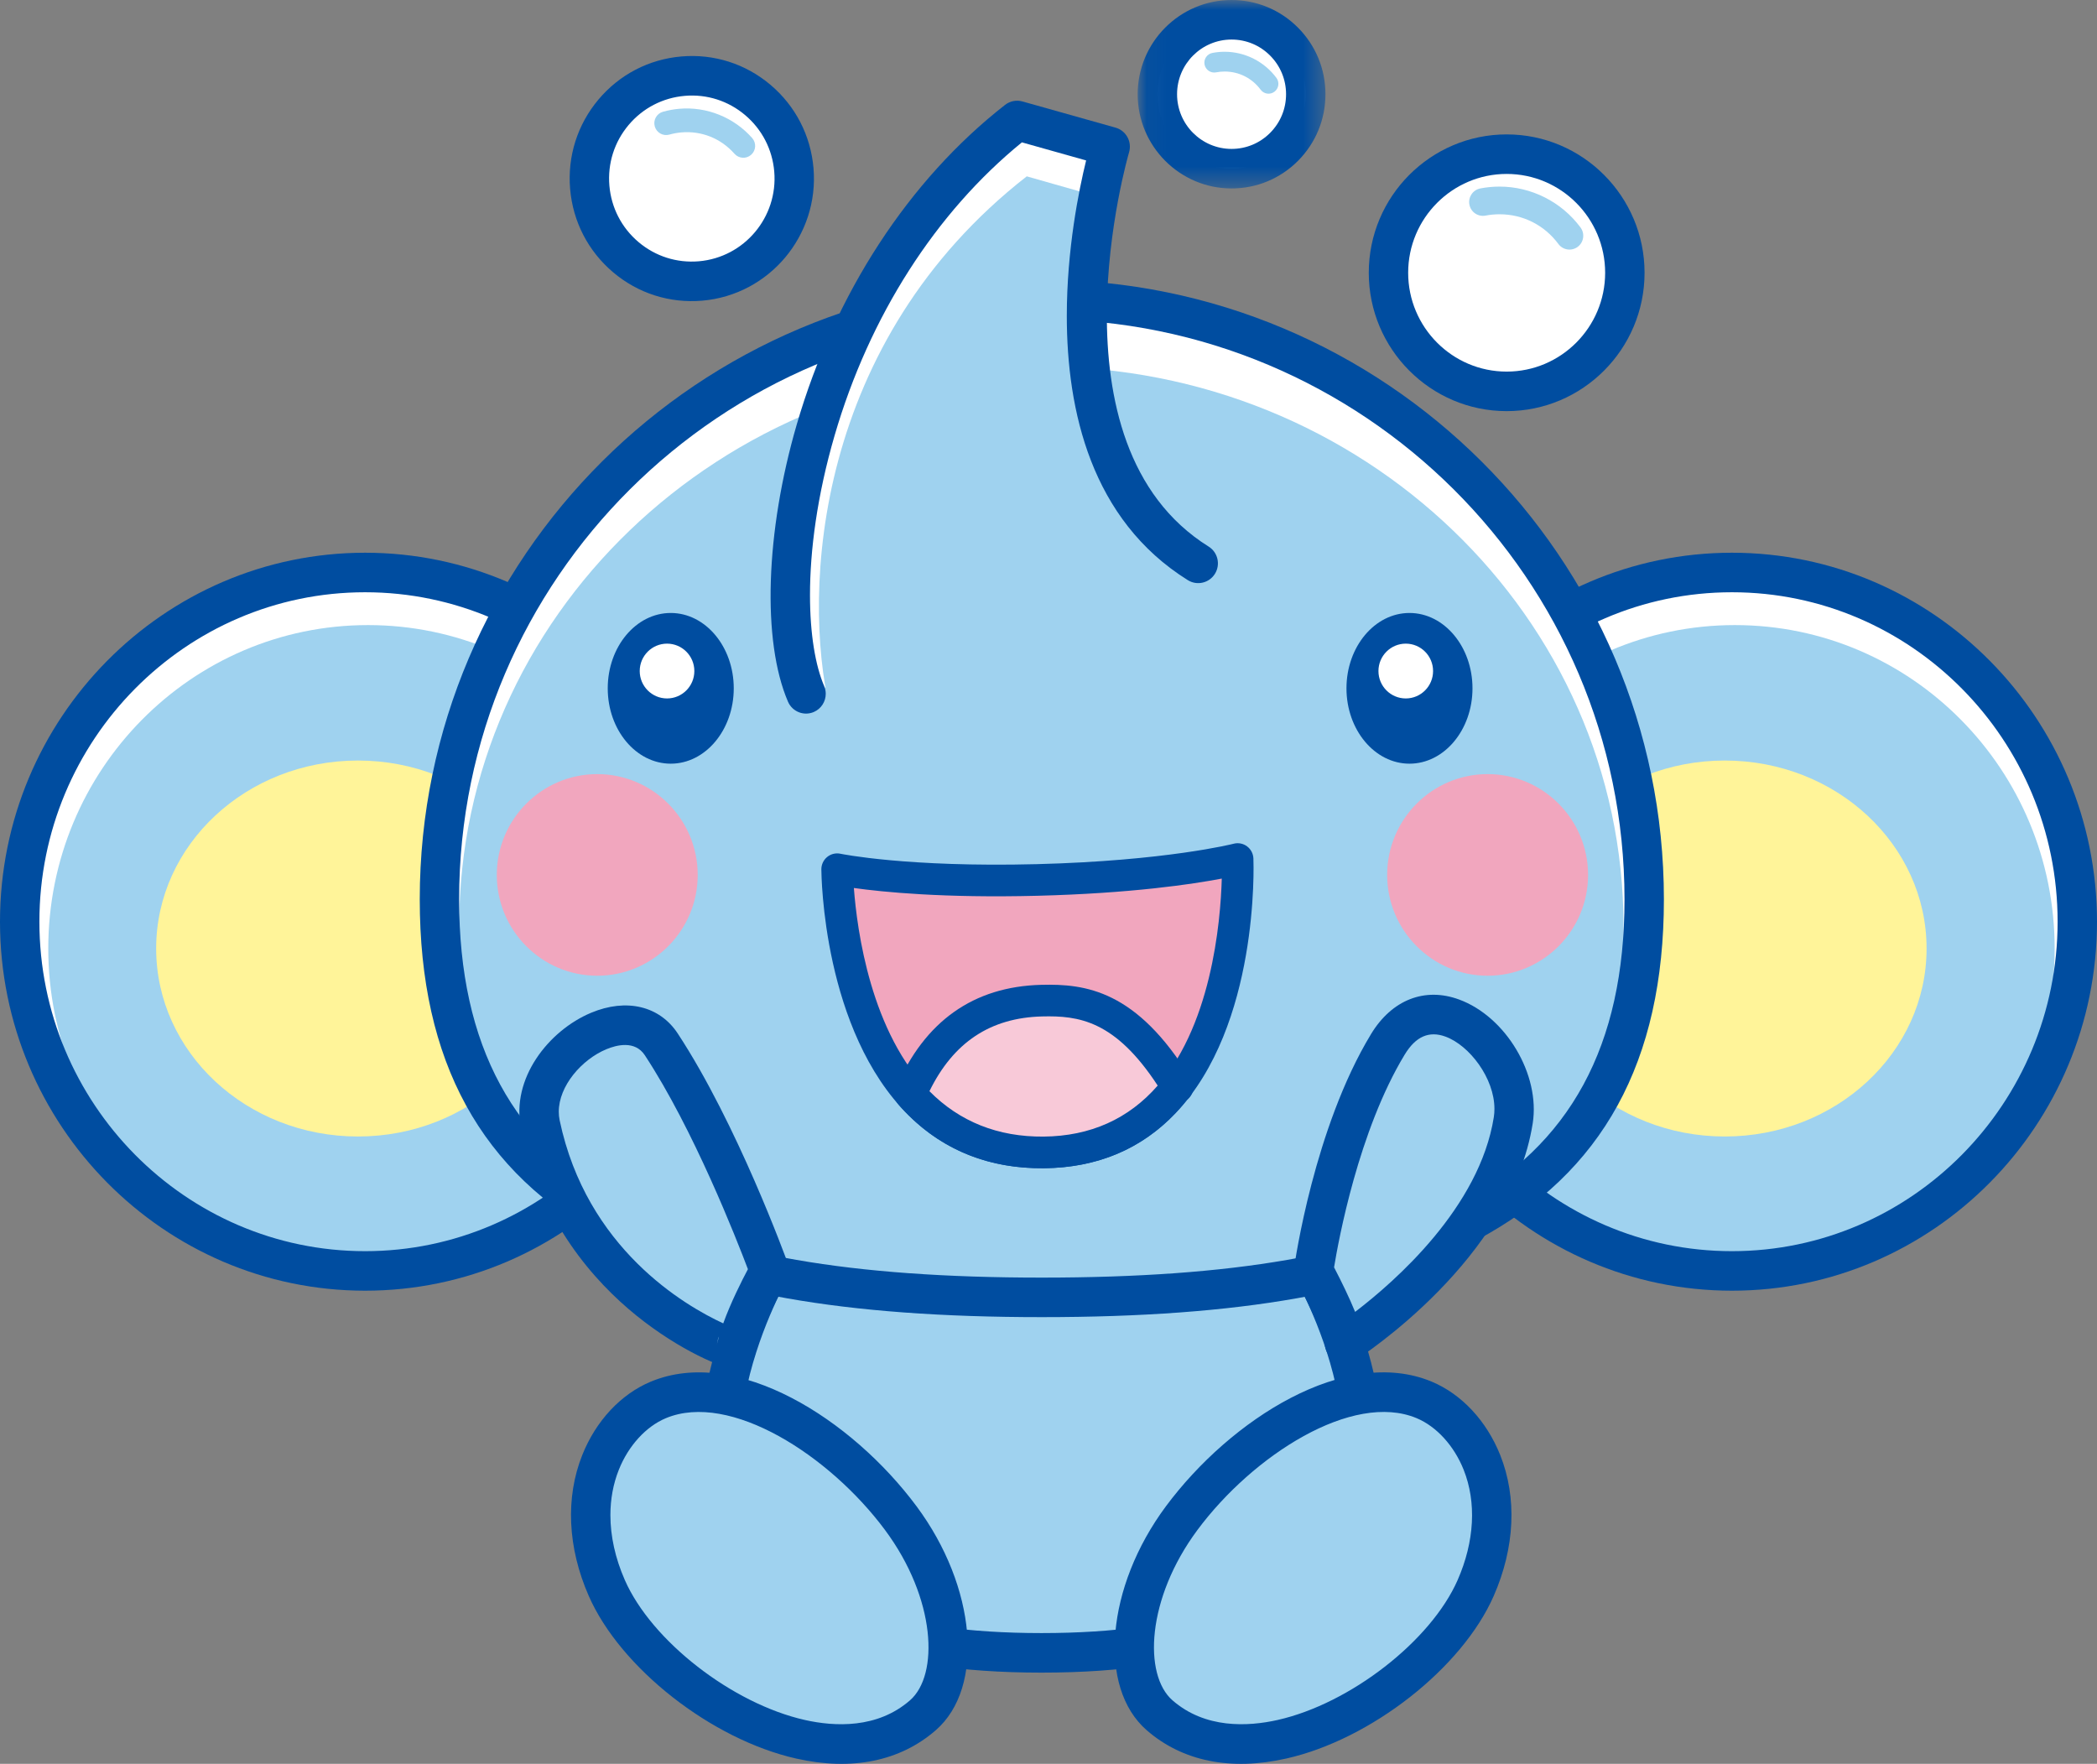 <?xml version="1.0" encoding="UTF-8" standalone="no"?>
<svg width="107px" height="90px" viewBox="0 0 107 90" version="1.1" xmlns="http://www.w3.org/2000/svg" xmlns:xlink="http://www.w3.org/1999/xlink">
    <rect x="0" y="0" width="107" height="90" fill="#808080" stroke="none"/>
    <!-- Generator: Sketch 40.3 (33839) - http://www.bohemiancoding.com/sketch -->
    <title>icon-zou03</title>
    <desc>Created with Sketch.</desc>
    <defs>
        <polygon id="path-1" points="9.632 0 0.05 0 0.05 9.616 9.632 9.616 9.632 1.42108547e-14"></polygon>
    </defs>
    <g id="01_トップ" stroke="none" stroke-width="1" fill="none" fill-rule="evenodd">
        <g id="icon-zou03">
            <path d="M1.005,47.03 C1.005,56.871 8.895,64.849 18.629,64.849 C28.362,64.849 36.252,56.871 36.252,47.03 C36.252,37.189 28.362,29.211 18.629,29.211 C8.895,29.211 1.005,37.189 1.005,47.03" id="Fill-1" fill="#FFFFFF"></path>
            <path d="M2.463,48.398 C2.463,57.513 9.768,64.902 18.78,64.902 C27.791,64.902 35.097,57.513 35.097,48.398 C35.097,39.283 27.791,31.895 18.78,31.895 C9.768,31.895 2.463,39.283 2.463,48.398" id="Fill-3" fill="#9FD2EF"></path>
            <path d="M7.968,48.398 C7.968,53.696 12.579,57.99 18.265,57.99 C23.951,57.99 28.561,53.696 28.561,48.398 C28.561,43.1 23.951,38.806 18.265,38.806 C12.579,38.806 7.968,43.1 7.968,48.398" id="Fill-5" fill="#FFF499"></path>
            <path d="M2.01,47.03 C2.01,37.761 9.465,30.22 18.629,30.22 C27.792,30.22 35.247,37.761 35.247,47.03 C35.247,56.299 27.792,63.841 18.629,63.841 C9.465,63.841 2.01,56.299 2.01,47.03 M0,47.03 C0,57.412 8.357,65.858 18.629,65.858 C28.9,65.858 37.257,57.412 37.257,47.03 C37.257,36.648 28.9,28.203 18.629,28.203 C8.357,28.203 0,36.648 0,47.03" id="Fill-7" fill="#004DA0"></path>
            <path d="M70.748,47.03 C70.748,56.871 78.638,64.849 88.372,64.849 C98.105,64.849 105.995,56.871 105.995,47.03 C105.995,37.189 98.105,29.211 88.372,29.211 C78.638,29.211 70.748,37.189 70.748,47.03" id="Fill-9" fill="#FFFFFF"></path>
            <path d="M72.205,48.398 C72.205,57.513 79.51,64.902 88.522,64.902 C97.533,64.902 104.839,57.513 104.839,48.398 C104.839,39.283 97.533,31.895 88.522,31.895 C79.51,31.895 72.205,39.283 72.205,48.398" id="Fill-11" fill="#9FD2EF"></path>
            <path d="M77.711,48.398 C77.711,53.696 82.321,57.99 88.007,57.99 C93.694,57.99 98.304,53.696 98.304,48.398 C98.304,43.1 93.694,38.806 88.007,38.806 C82.321,38.806 77.711,43.1 77.711,48.398" id="Fill-13" fill="#FFF499"></path>
            <path d="M71.753,47.03 C71.753,37.761 79.208,30.22 88.372,30.22 C97.535,30.22 104.99,37.761 104.99,47.03 C104.99,56.299 97.535,63.841 88.372,63.841 C79.208,63.841 71.753,56.299 71.753,47.03 M69.743,47.03 C69.743,57.412 78.1,65.858 88.372,65.858 C98.643,65.858 107,57.412 107,47.03 C107,36.648 98.643,28.203 88.372,28.203 C78.1,28.203 69.743,36.648 69.743,47.03" id="Fill-15" fill="#004DA0"></path>
            <path d="M66.627,4.808 C66.627,6.906 64.932,8.607 62.841,8.607 C60.75,8.607 59.055,6.906 59.055,4.808 C59.055,2.71 60.75,1.009 62.841,1.009 C64.932,1.009 66.627,2.71 66.627,4.808" id="Fill-17" fill="#FFFFFF"></path>
            <g id="Group-21" transform="translate(58, 0)">
                <mask id="mask-2" fill="white">
                    <use xlink:href="#path-1"></use>
                </mask>
                <g id="Clip-20"></g>
                <path d="M2.06,4.808 C2.06,3.269 3.307,2.018 4.841,2.018 C5.583,2.018 6.282,2.308 6.807,2.835 C7.332,3.362 7.622,4.063 7.622,4.808 C7.622,5.553 7.332,6.254 6.807,6.781 C6.282,7.308 5.583,7.598 4.841,7.598 C3.307,7.598 2.06,6.347 2.06,4.808 M0.05,4.808 C0.05,7.459 2.199,9.616 4.841,9.616 C6.12,9.616 7.324,9.116 8.229,8.208 C9.133,7.3 9.632,6.092 9.632,4.808 C9.632,3.524 9.133,2.317 8.229,1.409 C7.324,0.5 6.12,-0 4.841,-0 C2.199,-0 0.05,2.157 0.05,4.808" id="Fill-19" fill="#004DA0" mask="url(#mask-2)"></path>
            </g>
            <path d="M61.861,2.701 C61.589,2.754 61.41,3.018 61.462,3.292 C61.515,3.565 61.778,3.744 62.051,3.692 C62.194,3.664 62.341,3.65 62.488,3.65 C63.219,3.65 63.888,3.988 64.324,4.577 C64.49,4.801 64.804,4.848 65.027,4.681 C65.25,4.515 65.297,4.2 65.131,3.976 C64.512,3.14 63.524,2.641 62.488,2.641 C62.277,2.641 62.067,2.661 61.861,2.701" id="Fill-22" fill="#9FD2EF"></path>
            <path d="M82.908,13.918 C82.908,17.26 80.208,19.97 76.877,19.97 C73.546,19.97 70.846,17.26 70.846,13.918 C70.846,10.576 73.546,7.866 76.877,7.866 C80.208,7.866 82.908,10.576 82.908,13.918" id="Fill-24" fill="#FFFFFF"></path>
            <path d="M71.852,13.918 C71.852,11.137 74.107,8.875 76.878,8.875 C79.649,8.875 81.903,11.137 81.903,13.918 C81.903,16.699 79.649,18.961 76.878,18.961 C74.107,18.961 71.852,16.699 71.852,13.918 M69.842,13.918 C69.842,17.811 72.998,20.978 76.878,20.978 C80.757,20.978 83.914,17.811 83.914,13.918 C83.914,10.025 80.757,6.858 76.878,6.858 C72.998,6.858 69.842,10.025 69.842,13.918" id="Fill-26" fill="#004DA0"></path>
            <path d="M75.534,9.615 C75.153,9.689 74.903,10.059 74.977,10.442 C75.05,10.825 75.419,11.075 75.801,11.001 C76.034,10.956 76.274,10.933 76.515,10.933 C77.71,10.933 78.804,11.486 79.518,12.45 C79.749,12.763 80.19,12.828 80.502,12.596 C80.814,12.363 80.879,11.921 80.647,11.608 C79.68,10.301 78.136,9.521 76.515,9.521 C76.185,9.521 75.855,9.553 75.534,9.615" id="Fill-28" fill="#9FD2EF"></path>
            <path d="M40.508,8.665 C40.754,11.55 38.621,14.091 35.745,14.336 C32.869,14.584 30.338,12.444 30.093,9.557 C29.846,6.671 31.979,4.133 34.855,3.885 C37.731,3.639 40.262,5.779 40.508,8.665" id="Fill-30" fill="#FFFFFF"></path>
            <path d="M32.58,12.351 C31.718,11.622 31.19,10.599 31.094,9.472 C30.998,8.345 31.345,7.247 32.071,6.382 C32.798,5.517 33.817,4.987 34.941,4.891 C36.064,4.794 37.158,5.143 38.02,5.872 C38.882,6.601 39.41,7.623 39.506,8.751 C39.704,11.078 37.979,13.133 35.659,13.332 C34.536,13.428 33.442,13.08 32.58,12.351 M34.769,2.881 C33.11,3.023 31.606,3.805 30.534,5.082 C29.461,6.36 28.949,7.98 29.091,9.644 C29.233,11.308 30.012,12.817 31.285,13.894 C32.558,14.97 34.172,15.484 35.831,15.342 C39.254,15.048 41.802,12.014 41.509,8.579 C41.367,6.915 40.588,5.405 39.315,4.329 C38.042,3.253 36.428,2.738 34.769,2.881" id="Fill-32" fill="#004DA0"></path>
            <path d="M34.664,5.55 C34.379,5.575 34.097,5.626 33.825,5.703 C33.505,5.795 33.319,6.129 33.41,6.451 C33.501,6.772 33.834,6.959 34.154,6.868 C34.352,6.812 34.558,6.774 34.767,6.756 C35.801,6.667 36.789,7.065 37.477,7.846 C37.698,8.096 38.079,8.119 38.328,7.898 C38.578,7.676 38.601,7.294 38.38,7.044 C37.45,5.989 36.061,5.43 34.664,5.55" id="Fill-34" fill="#9FD2EF"></path>
            <path d="M53.146,84.337 C78.27,84.337 67.027,64.839 67.027,64.839 L53.146,64.814 L39.265,64.839 C39.265,64.839 28.022,84.337 53.146,84.337" id="Fill-36" fill="#9FD2EF"></path>
            <path d="M53.147,65.823 C53.147,65.823 65.314,65.844 66.42,65.846 C67.037,67.075 68.527,70.392 68.527,73.784 C68.527,75.27 68.241,76.769 67.468,78.11 C65.474,81.573 60.655,83.328 53.145,83.328 C45.636,83.328 40.817,81.573 38.822,78.11 C38.05,76.769 37.763,75.27 37.763,73.784 C37.763,70.393 39.254,67.075 39.871,65.846 C40.977,65.844 53.147,65.823 53.147,65.823 L53.147,65.823 Z M39.263,63.83 C38.905,63.831 38.574,64.023 38.394,64.334 C38.194,64.682 33.522,72.926 37.078,79.112 C39.455,83.248 44.861,85.346 53.145,85.346 C61.43,85.346 66.836,83.248 69.213,79.112 C72.768,72.926 68.097,64.682 67.896,64.334 C67.717,64.023 67.386,63.831 67.028,63.83 L53.147,63.806 L39.263,63.83 Z" id="Fill-38" fill="#004DA0"></path>
            <path d="M30.962,81.028 C33.237,86.214 42.325,91.676 47.091,87.522 C49.096,85.774 48.791,81.269 45.961,77.461 C42.924,73.373 37.446,69.823 33.591,71.431 C31.028,72.5 28.911,76.352 30.962,81.028" id="Fill-40" fill="#9FD2EF"></path>
            <g id="Group-44" transform="translate(29, 70)" fill="#004DA0">
                <path d="M2.146,7.31 C2.146,6.495 2.289,5.713 2.577,4.993 C3.065,3.769 3.962,2.786 4.976,2.363 C8.25,0.997 13.328,4.259 16.155,8.064 C18.762,11.572 18.92,15.463 17.432,16.76 C15.768,18.211 13.597,18.106 12.068,17.762 C8.365,16.929 4.244,13.727 2.882,10.622 C2.392,9.506 2.146,8.38 2.146,7.31 M4.204,0.5 C2.68,1.136 1.406,2.5 0.711,4.242 C-0.157,6.415 -0.04,8.969 1.042,11.434 C2.656,15.115 7.307,18.759 11.629,19.731 C14.469,20.369 16.931,19.868 18.75,18.283 C21.262,16.094 20.821,10.968 17.767,6.858 C14.463,2.411 8.587,-1.328 4.204,0.5" id="Fill-42"></path>
            </g>
            <path d="M75.296,81.028 C73.021,86.214 63.933,91.676 59.167,87.522 C57.162,85.774 57.467,81.269 60.297,77.461 C63.334,73.373 68.812,69.823 72.668,71.431 C75.23,72.5 77.347,76.352 75.296,81.028" id="Fill-45" fill="#9FD2EF"></path>
            <g id="Group-49" transform="translate(56, 70)" fill="#004DA0">
                <path d="M3.827,16.76 C2.338,15.462 2.496,11.572 5.103,8.063 C7.931,4.258 13.009,0.996 16.283,2.362 C17.296,2.785 18.193,3.768 18.682,4.992 C19.347,6.657 19.238,8.657 18.377,10.621 C17.015,13.726 12.894,16.929 9.191,17.762 C7.663,18.105 5.491,18.211 3.827,16.76 M3.492,6.858 C0.437,10.968 -0.004,16.093 2.509,18.283 C4.327,19.868 6.79,20.369 9.631,19.73 C13.952,18.758 18.602,15.114 20.217,11.434 C21.298,8.969 21.416,6.415 20.548,4.242 C19.852,2.5 18.579,1.136 17.054,0.499 C12.672,-1.329 6.796,2.411 3.492,6.858" id="Fill-47"></path>
            </g>
            <path d="M83.896,45.887 C83.896,62.789 70.134,66.199 53.158,66.199 C36.184,66.199 22.423,62.789 22.423,45.887 C22.423,28.984 36.184,15.282 53.159,15.282 C70.135,15.282 83.896,28.984 83.896,45.887" id="Fill-50" fill="#FFFFFF"></path>
            <path d="M82.841,47.252 C82.841,63.018 69.541,66.199 53.135,66.199 C36.73,66.199 23.43,63.018 23.43,47.252 C23.43,31.486 36.73,18.705 53.136,18.705 C69.541,18.705 82.841,31.486 82.841,47.252" id="Fill-52" fill="#9FD2EF"></path>
            <path d="M31.896,61.49 C26.198,58.452 23.427,53.348 23.427,45.886 C23.427,29.567 36.764,16.29 53.158,16.29 C69.553,16.29 82.891,29.567 82.891,45.886 C82.891,53.348 80.121,58.452 74.421,61.49 C69.686,64.014 62.929,65.19 53.158,65.19 C43.388,65.19 36.632,64.014 31.896,61.49 M21.418,45.886 C21.418,54.164 24.537,59.85 30.953,63.271 C35.99,65.956 43.045,67.207 53.158,67.207 C63.272,67.207 70.328,65.956 75.365,63.271 C81.781,59.85 84.901,54.164 84.901,45.886 C84.901,28.455 70.662,14.273 53.158,14.273 C35.657,14.273 21.418,28.455 21.418,45.886" id="Fill-54" fill="#004DA0"></path>
            <path d="M74.129,35.122 C74.129,36.688 73.14,37.958 71.919,37.958 C70.698,37.958 69.709,36.688 69.709,35.122 C69.709,33.555 70.698,32.285 71.919,32.285 C73.14,32.285 74.129,33.555 74.129,35.122" id="Fill-56" fill="#004DA0"></path>
            <path d="M70.714,35.122 C70.714,34.148 71.277,33.294 71.919,33.294 C72.561,33.294 73.124,34.148 73.124,35.122 C73.124,36.096 72.561,36.95 71.919,36.95 C71.277,36.95 70.714,36.096 70.714,35.122 M68.704,35.122 C68.704,37.242 70.146,38.967 71.919,38.967 C73.692,38.967 75.134,37.242 75.134,35.122 C75.134,33.002 73.692,31.277 71.919,31.277 C70.146,31.277 68.704,33.002 68.704,35.122" id="Fill-58" fill="#004DA0"></path>
            <path d="M80.228,44.643 C80.228,47.038 78.293,48.98 75.906,48.98 C73.519,48.98 71.584,47.038 71.584,44.643 C71.584,42.248 73.519,40.306 75.906,40.306 C78.293,40.306 80.228,42.248 80.228,44.643" id="Fill-60" fill="#F1A6BE"></path>
            <path d="M72.388,44.643 C72.388,42.696 73.966,41.113 75.906,41.113 C77.846,41.113 79.424,42.696 79.424,44.643 C79.424,46.59 77.846,48.173 75.906,48.173 C73.966,48.173 72.388,46.59 72.388,44.643 M70.78,44.643 C70.78,47.479 73.079,49.787 75.906,49.787 C78.733,49.787 81.032,47.479 81.032,44.643 C81.032,41.807 78.733,39.499 75.906,39.499 C73.079,39.499 70.78,41.807 70.78,44.643" id="Fill-62" fill="#F1A6BE"></path>
            <path d="M34.797,44.643 C34.797,47.038 32.862,48.98 30.476,48.98 C28.088,48.98 26.154,47.038 26.154,44.643 C26.154,42.248 28.088,40.306 30.476,40.306 C32.862,40.306 34.797,42.248 34.797,44.643" id="Fill-64" fill="#F1A6BE"></path>
            <path d="M26.957,44.643 C26.957,42.696 28.535,41.113 30.475,41.113 C32.415,41.113 33.993,42.696 33.993,44.643 C33.993,46.59 32.415,48.173 30.475,48.173 C28.535,48.173 26.957,46.59 26.957,44.643 M25.349,44.643 C25.349,47.479 27.648,49.787 30.475,49.787 C33.302,49.787 35.601,47.479 35.601,44.643 C35.601,41.807 33.302,39.499 30.475,39.499 C27.648,39.499 25.349,41.807 25.349,44.643" id="Fill-66" fill="#F1A6BE"></path>
            <path d="M73.123,34.24 C73.123,35.012 72.499,35.638 71.73,35.638 C70.96,35.638 70.336,35.012 70.336,34.24 C70.336,33.468 70.96,32.842 71.73,32.842 C72.499,32.842 73.123,33.468 73.123,34.24" id="Fill-68" fill="#FFFFFF"></path>
            <path d="M36.435,35.122 C36.435,36.688 35.446,37.958 34.225,37.958 C33.005,37.958 32.015,36.688 32.015,35.122 C32.015,33.555 33.005,32.285 34.225,32.285 C35.446,32.285 36.435,33.555 36.435,35.122" id="Fill-70" fill="#004DA0"></path>
            <path d="M33.02,35.122 C33.02,34.148 33.583,33.294 34.225,33.294 C34.867,33.294 35.43,34.148 35.43,35.122 C35.43,36.096 34.867,36.95 34.225,36.95 C33.583,36.95 33.02,36.096 33.02,35.122 M31.01,35.122 C31.01,37.242 32.452,38.967 34.225,38.967 C35.998,38.967 37.44,37.242 37.44,35.122 C37.44,33.002 35.998,31.277 34.225,31.277 C32.452,31.277 31.01,33.002 31.01,35.122" id="Fill-72" fill="#004DA0"></path>
            <path d="M35.429,34.24 C35.429,35.012 34.805,35.638 34.036,35.638 C33.266,35.638 32.642,35.012 32.642,34.24 C32.642,33.468 33.266,32.842 34.036,32.842 C34.805,32.842 35.429,33.468 35.429,34.24" id="Fill-74" fill="#FFFFFF"></path>
            <path d="M41.13,35.403 C38.852,30.09 41.13,14.557 51.901,6.149 L56.648,7.484 C56.648,7.484 51.986,23.03 61.141,28.745" id="Fill-76" fill="#FFFFFF"></path>
            <path d="M42.344,36.201 C40.895,30.057 41.619,17.408 52.39,8.998 L55.315,9.83 C55.315,9.83 51.516,24.711 62.426,29.473" id="Fill-78" fill="#9FD2EF"></path>
            <path d="M51.283,5.352 C46.377,9.182 42.603,14.971 40.656,21.654 C39.055,27.151 38.878,32.704 40.206,35.801 C40.425,36.313 41.016,36.549 41.526,36.329 C41.907,36.164 42.134,35.792 42.134,35.402 C42.134,35.269 42.108,35.134 42.052,35.003 C41.61,33.971 41.33,32.369 41.33,30.365 C41.33,28.087 41.692,25.289 42.586,22.22 C44.364,16.117 47.755,10.836 52.143,7.264 C52.777,7.442 54.367,7.889 55.42,8.186 C55.051,9.692 54.434,12.714 54.434,16.12 C54.434,20.942 55.673,26.52 60.609,29.602 C61.08,29.896 61.7,29.751 61.993,29.278 C62.286,28.805 62.142,28.183 61.671,27.889 C53.281,22.651 57.566,7.922 57.61,7.774 C57.687,7.514 57.658,7.234 57.528,6.997 C57.398,6.76 57.178,6.585 56.918,6.512 L52.172,5.177 C51.864,5.09 51.535,5.155 51.283,5.352" id="Fill-80" fill="#004DA0"></path>
            <path d="M53.26,58.802 C63.743,58.704 63.151,43.833 63.151,43.833 C63.151,43.833 59.715,44.728 52.909,44.901 C46.103,45.074 42.714,44.352 42.714,44.352 C42.714,44.352 42.778,58.9 53.26,58.802" id="Fill-82" fill="#F1A6BE"></path>
            <path d="M52.93,45.707 C57.727,45.585 60.855,45.113 62.342,44.83 C62.279,47.038 61.814,52.534 58.829,55.678 C57.389,57.194 55.513,57.974 53.253,57.995 C50.951,58.016 49.012,57.264 47.489,55.758 C44.431,52.735 43.73,47.459 43.569,45.31 C45.051,45.517 48.152,45.828 52.93,45.707 M62.95,43.051 C62.916,43.06 59.499,43.926 52.889,44.094 C46.284,44.262 42.914,43.569 42.881,43.562 C42.643,43.512 42.395,43.573 42.207,43.727 C42.019,43.881 41.909,44.112 41.91,44.355 C41.912,44.689 41.996,52.589 46.356,56.903 C48.195,58.724 50.521,59.634 53.268,59.609 C55.981,59.583 58.245,58.634 59.997,56.787 C64.243,52.312 63.969,44.146 63.955,43.8 C63.945,43.557 63.826,43.33 63.631,43.185 C63.436,43.039 63.185,42.99 62.95,43.051" id="Fill-84" fill="#004DA0"></path>
            <path d="M60.084,55.485 C57.55,51.309 55.299,51.003 53.152,51.058 C51.104,51.11 48.191,51.786 46.453,55.831 L46.453,55.832 C47.997,57.594 50.178,58.831 53.26,58.802 C56.441,58.772 58.602,57.382 60.069,55.461 L60.084,55.485 Z" id="Fill-86" fill="#F8C9D8"></path>
            <path d="M60.551,54.836 C60.623,54.888 60.687,54.95 60.739,55.026 C60.69,54.949 60.621,54.891 60.551,54.836 M60.263,54.7 C60.285,54.706 60.307,54.714 60.331,54.722 C60.309,54.713 60.285,54.706 60.263,54.7 M53.172,51.864 C55.038,51.817 56.897,52.066 59.072,55.392 C57.593,57.09 55.642,57.972 53.252,57.995 C50.917,58.016 48.962,57.231 47.425,55.678 C48.645,53.191 50.525,51.931 53.172,51.864 M53.132,50.251 C49.672,50.339 47.176,52.109 45.715,55.512 C45.592,55.798 45.645,56.13 45.849,56.365 C47.76,58.545 50.255,59.637 53.267,59.608 C56.291,59.58 58.737,58.405 60.554,56.131 C60.767,55.975 60.889,55.735 60.889,55.484 C60.889,55.343 60.852,55.201 60.775,55.071 L60.76,55.047 C60.76,55.046 60.758,55.045 60.758,55.044 C58.001,50.514 55.377,50.194 53.132,50.251" id="Fill-88" fill="#004DA0"></path>
            <path d="M67.026,64.838 C67.026,64.838 67.987,57.952 70.815,53.288 C73.16,49.418 77.752,53.753 77.214,57.162 C76.175,63.735 68.599,68.569 68.599,68.569 C68.599,67.812 67.026,64.838 67.026,64.838" id="Fill-90" fill="#9FD2EF"></path>
            <path d="M71.674,53.813 C72.236,52.885 72.919,52.585 73.76,52.895 C74.981,53.344 76.254,55.014 76.254,56.581 C76.254,56.723 76.244,56.865 76.222,57.005 C75.495,61.602 71.192,65.377 69.145,66.939 C68.849,66.213 68.454,65.402 68.071,64.666 C68.295,63.294 69.322,57.692 71.674,53.813 M69.957,52.765 C67.054,57.552 66.072,64.409 66.031,64.699 C66.002,64.91 66.04,65.123 66.139,65.312 C66.805,66.571 67.549,68.193 67.596,68.6 L67.595,68.57 C67.61,68.93 67.816,69.276 68.134,69.443 C68.452,69.61 68.836,69.614 69.139,69.421 C69.464,69.213 77.11,64.263 78.207,57.321 C78.6,54.836 76.846,51.883 74.453,51.001 C72.699,50.355 71.018,51.014 69.957,52.765" id="Fill-92" fill="#004DA0"></path>
            <path d="M39.265,64.838 C39.265,64.838 36.738,57.845 33.742,53.288 C31.969,50.591 26.864,53.991 27.572,57.369 C29.416,66.16 37.53,68.981 37.558,68.845 C37.879,67.294 39.265,64.838 39.265,64.838" id="Fill-94" fill="#9FD2EF"></path>
            <path d="M36.688,68.19 C36.644,68.344 36.604,68.496 36.574,68.64 C36.617,68.435 36.631,68.292 36.688,68.19 M28.556,57.161 C28.526,57.017 28.512,56.871 28.512,56.725 C28.512,55.409 29.681,54.064 30.935,53.539 C31.453,53.322 32.397,53.074 32.903,53.844 C35.388,57.625 37.577,63.211 38.163,64.76 C37.851,65.347 37.289,66.459 36.904,67.525 C34.94,66.619 29.928,63.704 28.556,57.161 M30.161,51.677 C27.988,52.587 26.058,55.043 26.589,57.576 C27.589,62.344 30.334,65.396 32.461,67.117 C34.687,68.918 36.954,69.859 37.545,69.859 C38.021,69.858 38.446,69.518 38.543,69.05 C38.779,67.908 39.776,65.981 40.14,65.335 C40.285,65.079 40.31,64.771 40.21,64.494 C40.105,64.204 37.608,57.337 34.581,52.733 C33.657,51.327 31.963,50.923 30.161,51.677" id="Fill-96" fill="#004DA0"></path>
        </g>
    </g>
</svg>